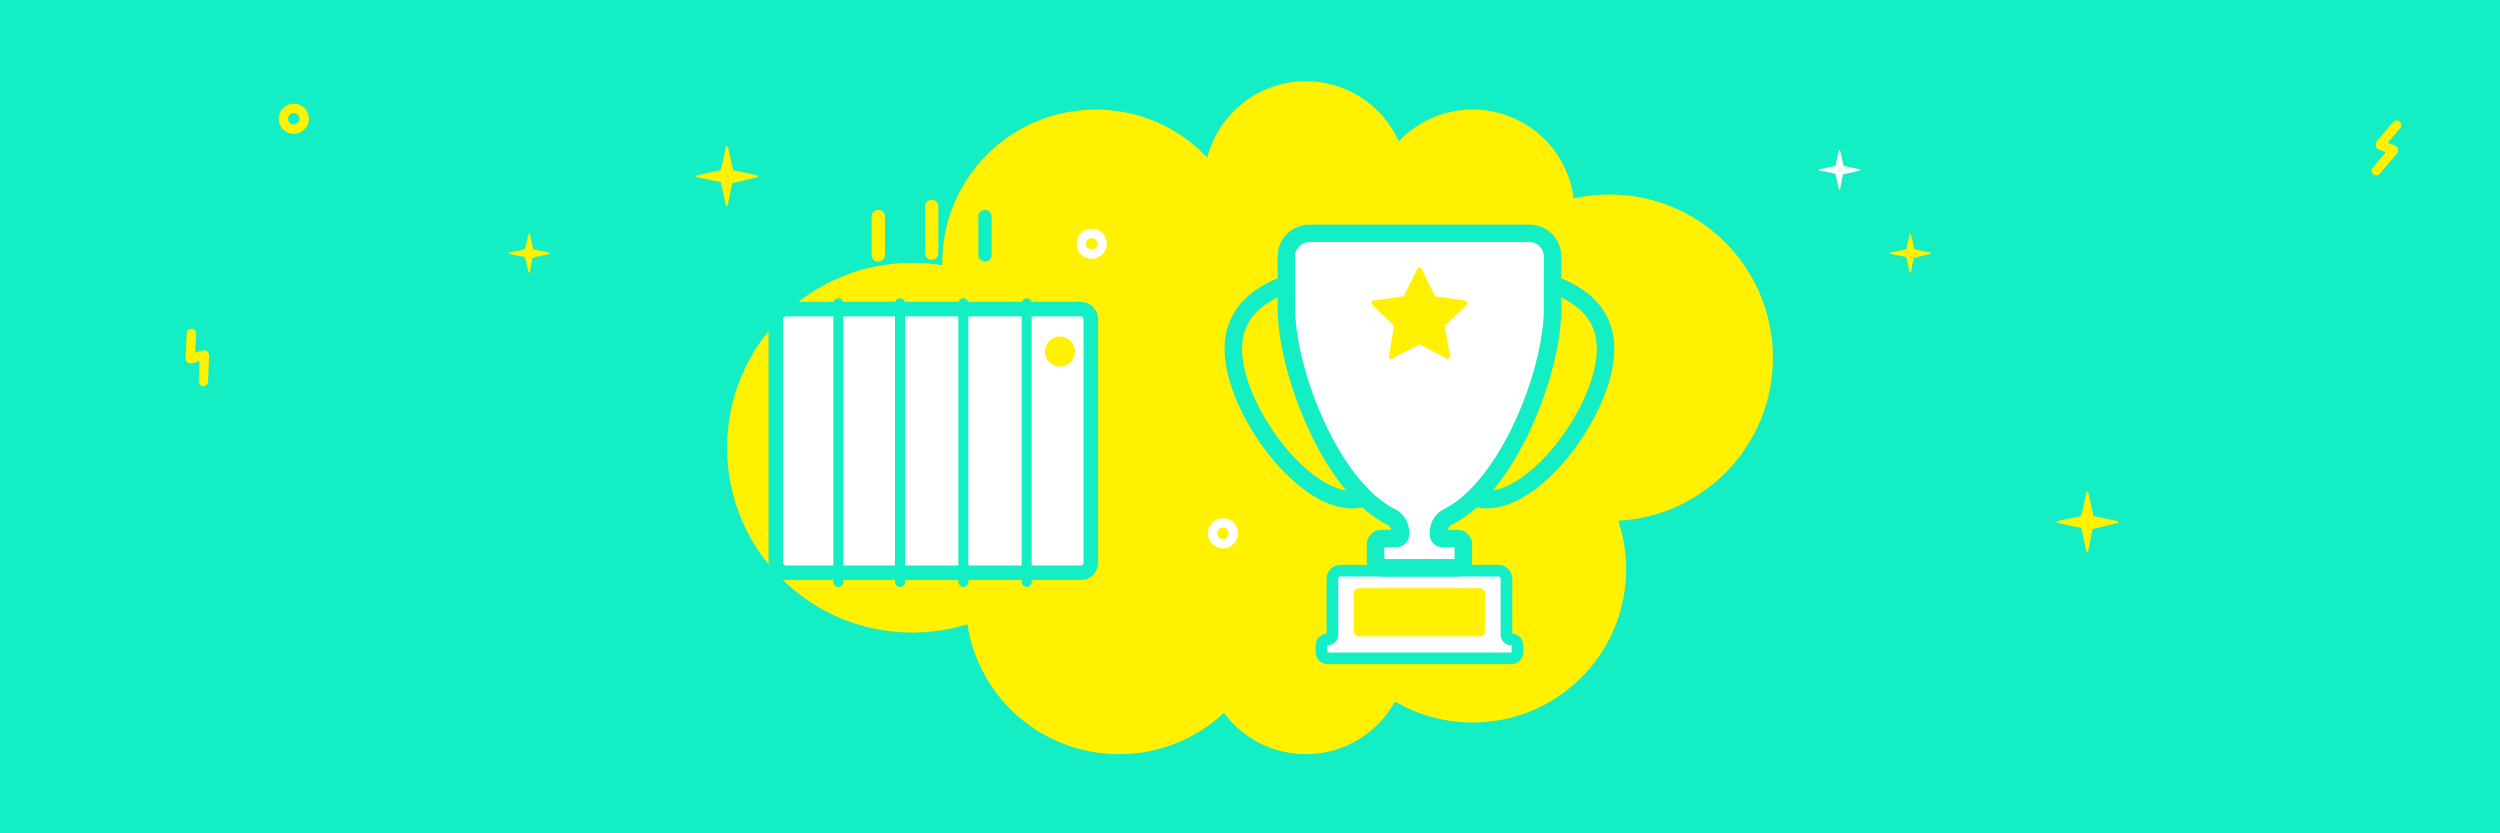 <?xml version="1.0" encoding="UTF-8"?>
<svg width="1200px" height="400px" viewBox="0 0 1200 400" version="1.1" xmlns="http://www.w3.org/2000/svg" xmlns:xlink="http://www.w3.org/1999/xlink">
    <!-- Generator: Sketch 53.2 (72643) - https://sketchapp.com -->
    <title>banner radiateur thermor</title>
    <desc>Created with Sketch.</desc>
    <defs>
        <polygon id="path-1" points="0 0 30 0 30 29 0 29"></polygon>
        <polygon id="path-3" points="0 0 30 0 30 29 0 29"></polygon>
        <polygon id="path-5" points="0 0 20 0 20 19 0 19"></polygon>
        <polygon id="path-7" points="0 0 20 0 20 19 0 19"></polygon>
    </defs>
    <g id="banner-radiateur-thermor" stroke="none" stroke-width="1" fill="none" fill-rule="evenodd">
        <rect id="Rectangle-43" fill="#14EEC4" x="0" y="0" width="1200" height="400"></rect>
        <g id="Group" transform="translate(349, 39)">
            <path d="M271.498,36.652 C284.927,22.453 303.957,13.592 325.059,13.592 C365.74,13.592 398.718,46.523 398.718,87.146 C398.718,87.534 398.715,87.922 398.709,88.308 C403.402,87.544 408.219,87.146 413.129,87.146 C462.211,87.146 502,126.879 502,175.891 C502,224.904 462.211,264.636 413.129,264.636 C403.912,264.636 395.022,263.235 386.662,260.634 C381.265,295.947 350.721,323 313.85,323 C294.384,323 276.682,315.46 263.512,303.144 C254.619,315.188 240.313,323 224.179,323 C205.735,323 189.679,312.79 181.369,297.722 C170.439,304.133 157.707,307.809 144.115,307.809 C103.434,307.809 70.456,274.878 70.456,234.255 C70.456,226.112 71.781,218.279 74.228,210.957 C32.863,208.76 0,174.571 0,132.718 C0,89.445 35.129,54.366 78.463,54.366 C84.369,54.366 90.122,55.018 95.655,56.253 C98.665,32.201 119.213,13.592 144.115,13.592 C158.087,13.592 170.688,19.45 179.59,28.841 C187.221,11.842 204.315,0 224.179,0 C246.963,0 266.103,15.579 271.498,36.652 Z" id="Combined-Shape" fill="#FFF100" fill-rule="nonzero" transform="translate(251, 161.5) scale(-1, 1) translate(-251, -161.5) "></path>
            <g id="radiateur" transform="translate(23, 60)">
                <path d="M151.6,171.113 C151.6,173.766 149.45,175.918 146.8,175.918 L5.2,175.918 C2.55,175.918 0.4,173.766 0.4,171.113 L0.4,54.184 C0.4,51.531 2.55,49.379 5.2,49.379 L146.8,49.379 C149.45,49.379 151.6,51.531 151.6,54.184 L151.6,171.113 Z" id="Stroke-23" stroke="#14EEC4" stroke-width="7" fill="#FFFFFF" stroke-linecap="round"></path>
                <path d="M143.989,69.728 C143.989,73.714 140.761,76.944 136.781,76.944 C132.801,76.944 129.573,73.714 129.573,69.728 C129.573,65.743 132.801,62.513 136.781,62.513 C140.761,62.513 143.989,65.743 143.989,69.728" id="Fill-13" fill="#FFF100"></path>
                <path d="M30.4,46.575 L30.4,180.323" id="Stroke-15" stroke="#14EEC4" stroke-width="4.8" stroke-linecap="round"></path>
                <path d="M60,46.575 L60,180.323" id="Stroke-17" stroke="#14EEC4" stroke-width="4.8" stroke-linecap="round"></path>
                <path d="M90.4,46.575 L90.4,180.323" id="Stroke-19" stroke="#14EEC4" stroke-width="4.8" stroke-linecap="round"></path>
                <path d="M120.8,46.575 L120.8,180.323" id="Stroke-21" stroke="#14EEC4" stroke-width="4.8" stroke-linecap="round"></path>
                <path d="M75.2,0.124 L75.2,22.549" id="Stroke-25" stroke="#FFF100" stroke-width="6.4" stroke-linecap="round"></path>
                <path d="M100.8,4.929 L100.8,23.35" id="Stroke-27" stroke="#14EEC4" stroke-width="6.4" stroke-linecap="round"></path>
                <path d="M49.6,4.929 L49.6,23.35" id="Stroke-29" stroke="#FFF100" stroke-width="6.4" stroke-linecap="round"></path>
            </g>
            <path d="M243,217 C243,219.762 240.762,222 238,222 C235.238,222 233,219.762 233,217 C233,214.238 235.238,212 238,212 C240.762,212 243,214.238 243,217 Z" id="Stroke-3" stroke="#FFFFFF" stroke-width="4.488" stroke-linecap="round"></path>
            <path d="M180,78 C180,80.762 177.762,83 175,83 C172.238,83 170,80.762 170,78 C170,75.238 172.238,73 175,73 C177.762,73 180,75.238 180,78 Z" id="Stroke-3-Copy-2" stroke="#FFFFFF" stroke-width="4.488" stroke-linecap="round"></path>
            <g id="Group-17" transform="translate(243, 73)">
                <path d="M133.421,194.887 L133.272,194.887 C132.073,194.887 131.1,193.915 131.1,192.717 L131.1,165.786 C131.1,163.661 129.374,161.938 127.247,161.938 L51.419,161.938 C49.291,161.938 47.566,163.661 47.566,165.786 L47.566,192.717 C47.566,193.915 46.593,194.887 45.394,194.887 L45.245,194.887 C43.619,194.887 42.302,196.202 42.302,197.826 L42.302,201.061 C42.302,202.684 43.619,204 45.245,204 L133.421,204 C135.046,204 136.364,202.684 136.364,201.061 L136.364,197.826 C136.364,196.202 135.046,194.887 133.421,194.887" id="Fill-1" fill="#FFFFFF"></path>
                <path d="M133.421,194.887 L133.272,194.887 C132.073,194.887 131.1,193.915 131.1,192.717 L131.1,165.786 C131.1,163.661 129.374,161.938 127.247,161.938 L51.419,161.938 C49.291,161.938 47.566,163.661 47.566,165.786 L47.566,192.717 C47.566,193.915 46.593,194.887 45.394,194.887 L45.245,194.887 C43.619,194.887 42.302,196.202 42.302,197.826 L42.302,201.061 C42.302,202.684 43.619,204 45.245,204 L133.421,204 C135.046,204 136.364,202.684 136.364,201.061 L136.364,197.826 C136.364,196.202 135.046,194.887 133.421,194.887 Z" id="Stroke-3" stroke="#14EEC4" stroke-width="5.6"></path>
                <path d="M62.772,126.987 C41.307,133.674 11.638,99.822 2.646,71.039 C-5.664,44.437 6.6,31.477 25.454,24.386" id="Stroke-5" stroke="#14EEC4" stroke-width="8.4" stroke-linecap="round"></path>
                <path d="M115.894,126.987 C137.359,133.674 167.028,99.822 176.02,71.039 C184.329,44.437 172.066,31.476 153.212,24.386" id="Stroke-7" stroke="#14EEC4" stroke-width="8.4" stroke-linecap="round"></path>
                <g id="Group-12" transform="translate(25.271, 0)">
                    <path d="M90.447,126.806 C112.166,105.701 127.387,63.845 127.923,37.856 L127.941,11.051 C127.941,4.948 122.986,-0 116.875,-0 L11.249,-0 C5.138,-0 0.184,4.948 0.184,11.051 L0.201,37.154 C0.837,67.976 22.126,122.1 50.414,136.109 C53.214,137.495 54.937,140.401 54.937,143.523 L54.937,144.533 C54.937,145.629 54.048,146.515 52.952,146.515 L45.759,146.515 C44.237,146.515 43.003,147.748 43.003,149.268 L43.003,157.784 C43.003,159.304 44.237,160.536 45.759,160.536 L82.365,160.536 C83.887,160.536 85.121,159.304 85.121,157.784 L85.121,149.268 C85.121,147.748 83.887,146.515 82.365,146.515 L75.173,146.515 C74.076,146.515 73.188,145.629 73.188,144.533 L73.188,143.523 C73.188,140.401 74.91,137.495 77.71,136.109 C82.145,133.912 86.408,130.73 90.447,126.806" id="Fill-9" fill="#FFFFFF"></path>
                    <path d="M90.447,126.806 C112.166,105.701 127.387,63.845 127.923,37.856 L127.941,11.051 C127.941,4.948 122.986,-0 116.875,-0 L11.249,-0 C5.138,-0 0.184,4.948 0.184,11.051 L0.201,37.154 C0.837,67.976 22.126,122.1 50.414,136.109 C53.214,137.495 54.937,140.401 54.937,143.523 L54.937,144.533 C54.937,145.629 54.048,146.515 52.952,146.515 L45.759,146.515 C44.237,146.515 43.003,147.748 43.003,149.268 L43.003,157.784 C43.003,159.304 44.237,160.536 45.759,160.536 L82.365,160.536 C83.887,160.536 85.121,159.304 85.121,157.784 L85.121,149.268 C85.121,147.748 83.887,146.515 82.365,146.515 L75.173,146.515 C74.076,146.515 73.188,145.629 73.188,144.533 L73.188,143.523 C73.188,140.401 74.91,137.495 77.71,136.109 C82.145,133.912 86.408,130.73 90.447,126.806" id="Stroke-11" stroke="#14EEC4" stroke-width="8.4"></path>
                </g>
                <path d="M118.406,193.485 L60.26,193.485 C58.871,193.485 57.744,192.36 57.744,190.972 L57.744,172.863 C57.744,171.475 58.871,170.351 60.26,170.351 L118.406,170.351 C119.795,170.351 120.921,171.475 120.921,172.863 L120.921,190.972 C120.921,192.36 119.795,193.485 118.406,193.485" id="Fill-13" fill="#FFF100"></path>
                <path d="M90.325,16.958 L96.857,30.175 L111.462,32.295 C112.37,32.426 112.732,33.54 112.075,34.179 L101.507,44.467 L104.001,58.994 C104.157,59.897 103.208,60.586 102.396,60.159 L89.333,53.3 L76.27,60.159 C75.458,60.586 74.509,59.897 74.664,58.994 L77.159,44.467 L66.59,34.179 C65.933,33.54 66.296,32.426 67.204,32.295 L81.809,30.175 L88.341,16.958 C88.746,16.137 89.919,16.137 90.325,16.958" id="Fill-15" fill="#FFF100"></path>
            </g>
        </g>
        <path d="M1152,61 L1142.926,68.761 C1142.735,68.923 1142.758,69.156 1142.975,69.279 L1148.413,72.328 C1148.63,72.449 1148.653,72.683 1148.463,72.846 L1139,81" id="Stroke-1" stroke="#FFF100" stroke-width="4.488" stroke-linecap="round" transform="translate(1145.5, 71) rotate(-9) translate(-1145.5, -71) "></path>
        <path d="M101.247,161.574 L92.172,169.335 C91.982,169.497 92.005,169.73 92.222,169.853 L97.659,172.902 C97.876,173.023 97.899,173.257 97.709,173.42 L88.247,181.574" id="Stroke-1-Copy-2" stroke="#FFF100" stroke-width="4.488" stroke-linecap="round" transform="translate(94.747, 171.574) rotate(-47) translate(-94.747, -171.574) "></path>
        <path d="M146,57 C146,59.762 143.762,62 141,62 C138.238,62 136,59.762 136,57 C136,54.238 138.238,52 141,52 C143.762,52 146,54.238 146,57 Z" id="Stroke-3-Copy" stroke="#FFF100" stroke-width="4.488" stroke-linecap="round"></path>
        <g id="Group-3" transform="translate(334, 70)">
            <mask id="mask-2" fill="white">
                <use xlink:href="#path-1"></use>
            </mask>
            <g id="Clip-2"></g>
            <path d="M14.459,28.649 L11.998,17.426 L0.36,14.998 C-0.12,14.898 -0.12,14.23 0.36,14.13 L11.998,11.703 L14.487,0.351 C14.59,-0.117 15.274,-0.117 15.377,0.351 L17.866,11.703 L29.64,14.159 C30.113,14.257 30.122,14.912 29.652,15.024 L17.419,17.933 L15.351,28.638 C15.259,29.115 14.563,29.123 14.459,28.649" id="Fill-1" fill="#FFF100" mask="url(#mask-2)"></path>
        </g>
        <g id="Group-3-Copy-2" transform="translate(987, 236)">
            <mask id="mask-4" fill="white">
                <use xlink:href="#path-3"></use>
            </mask>
            <g id="Clip-2"></g>
            <path d="M14.459,28.649 L11.998,17.426 L0.36,14.998 C-0.12,14.898 -0.12,14.23 0.36,14.13 L11.998,11.703 L14.487,0.351 C14.59,-0.117 15.274,-0.117 15.377,0.351 L17.866,11.703 L29.64,14.159 C30.113,14.257 30.122,14.912 29.652,15.024 L17.419,17.933 L15.351,28.638 C15.259,29.115 14.563,29.123 14.459,28.649" id="Fill-1" fill="#FFF100" mask="url(#mask-4)"></path>
        </g>
        <g id="Group-3-Copy" transform="translate(244, 112)">
            <mask id="mask-6" fill="white">
                <use xlink:href="#path-5"></use>
            </mask>
            <g id="Clip-2"></g>
            <path d="M9.639,18.77 L7.999,11.417 L0.24,9.826 C-0.08,9.761 -0.08,9.323 0.24,9.258 L7.999,7.667 L9.658,0.23 C9.726,-0.077 10.183,-0.077 10.251,0.23 L11.91,7.667 L19.76,9.276 C20.076,9.341 20.082,9.77 19.768,9.843 L11.613,11.749 L10.234,18.763 C10.173,19.075 9.708,19.08 9.639,18.77" id="Fill-1" fill="#FFF100" mask="url(#mask-6)"></path>
        </g>
        <g id="Group-3-Copy-3" transform="translate(907, 112)">
            <mask id="mask-8" fill="white">
                <use xlink:href="#path-7"></use>
            </mask>
            <g id="Clip-2"></g>
            <path d="M9.639,18.77 L7.999,11.417 L0.24,9.826 C-0.08,9.761 -0.08,9.323 0.24,9.258 L7.999,7.667 L9.658,0.23 C9.726,-0.077 10.183,-0.077 10.251,0.23 L11.91,7.667 L19.76,9.276 C20.076,9.341 20.082,9.77 19.768,9.843 L11.613,11.749 L10.234,18.763 C10.173,19.075 9.708,19.08 9.639,18.77" id="Fill-1" fill="#FFF100" mask="url(#mask-8)"></path>
        </g>
        <g id="Group-3-Copy-4" transform="translate(873, 72)" fill="#FFFFFF">
            <path d="M9.639,18.77 L7.999,11.417 L0.24,9.826 C-0.08,9.761 -0.08,9.323 0.24,9.258 L7.999,7.667 L9.658,0.23 C9.726,-0.077 10.183,-0.077 10.251,0.23 L11.91,7.667 L19.76,9.276 C20.076,9.341 20.082,9.77 19.768,9.843 L11.613,11.749 L10.234,18.763 C10.173,19.075 9.708,19.08 9.639,18.77" id="Fill-1"></path>
        </g>
    </g>
</svg>